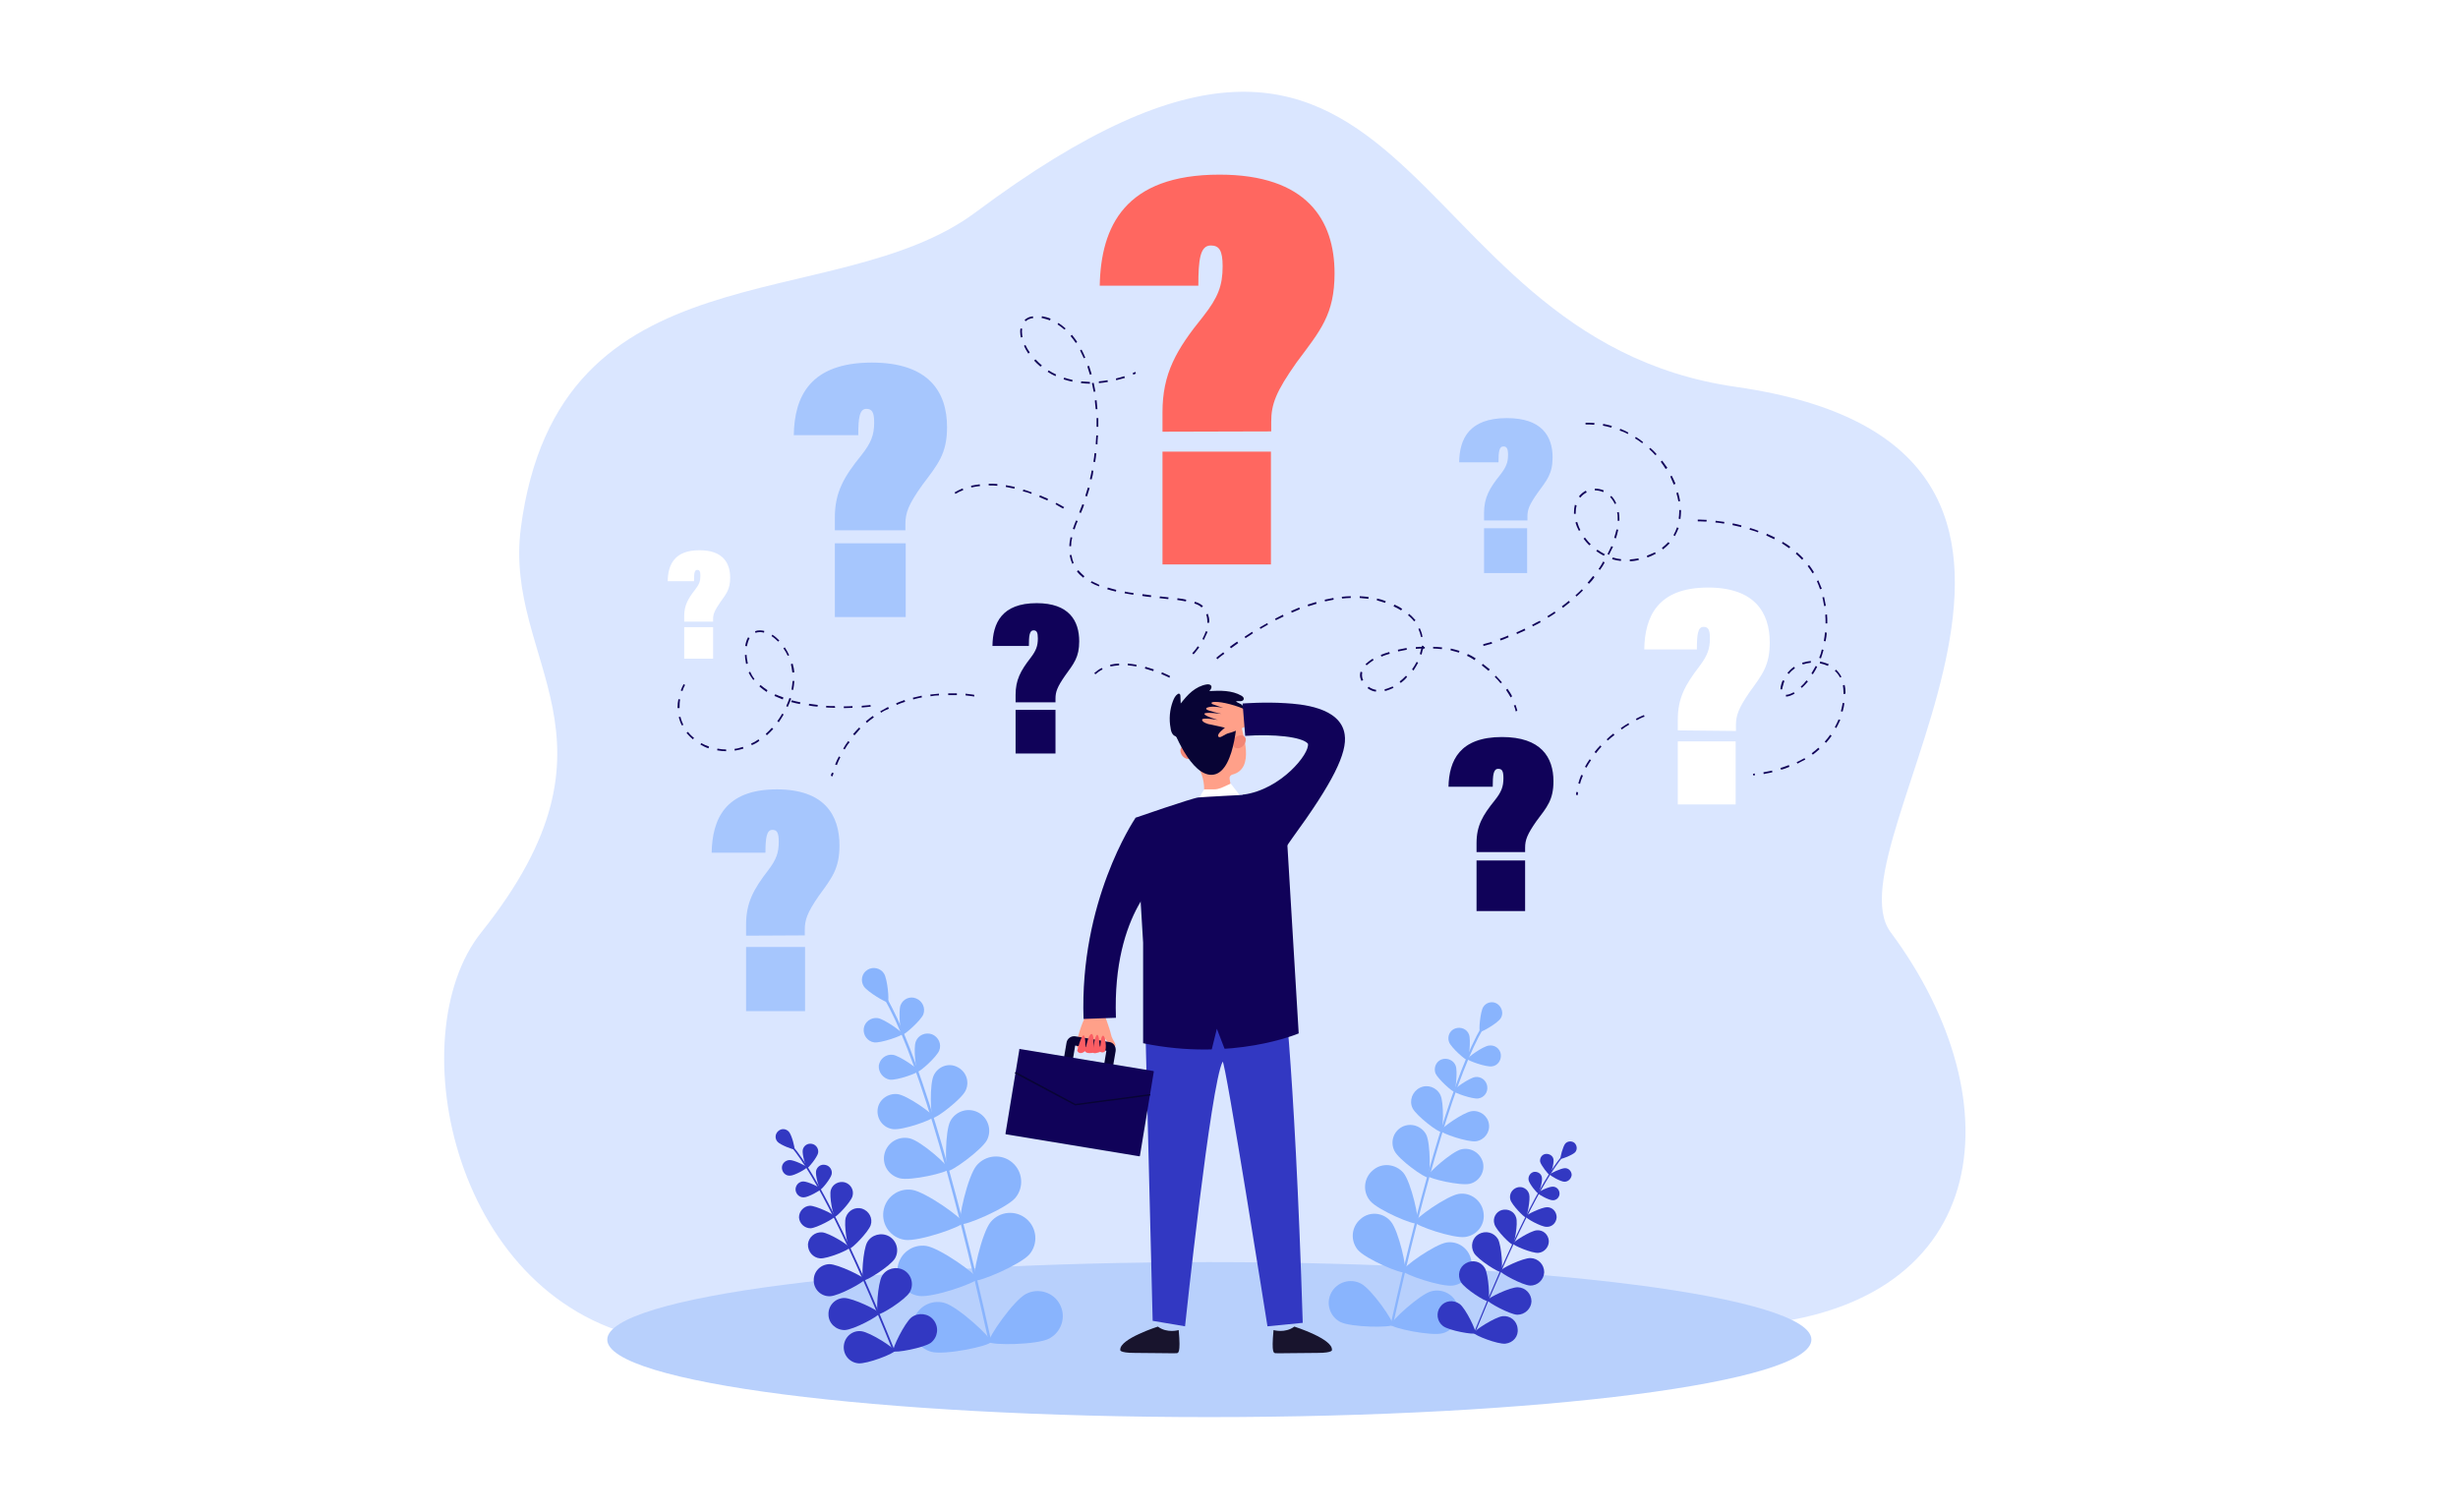 <?xml version="1.0" encoding="utf-8"?>
<!-- Generator: Adobe Illustrator 27.5.0, SVG Export Plug-In . SVG Version: 6.00 Build 0)  -->
<svg version="1.1" xmlns="http://www.w3.org/2000/svg" xmlns:xlink="http://www.w3.org/1999/xlink" x="0px" y="0px"
	 viewBox="0 0 850 523" style="enable-background:new 0 0 850 523;" xml:space="preserve">
<style type="text/css">
	.st0{fill:#FFFFFF;}
	.st1{fill:#DAE6FF;}
	.st2{fill:#B8D0FC;}
	.st3{fill:#FF6760;}
	.st4{fill:#A6C6FD;}
	.st5{fill:#100259;}
	.st6{fill:#89B4FD;}
	.st7{fill:#3238C2;}
	.st8{fill:#FFA089;}
	.st9{fill:#18142D;}
	.st10{fill:#080435;}
	.st11{fill:#F28675;}
	.st12{fill:#FA5D63;}
</style>
<g id="Calque_2">
	<rect class="st0" width="850" height="523"/>
</g>
<g id="Calque_1">
	<g>
		<g>
			<g>
				<path class="st1" d="M600.2,458.7c-18.2,0.9-374.4,4.6-374.4,4.6c-68.9-12.2-88-105-59.4-140.8c53.6-67.1,7.7-93.3,13.7-139.8
					C193,83.6,288.5,109.9,337.4,73.4c154.3-115.2,142.2,43.2,262.9,60.4c146.7,21,30.9,158.3,53.5,188.6
					C697.6,381.3,689.7,454.4,600.2,458.7L600.2,458.7z"/>
			</g>
		</g>
		<path class="st2" d="M626.4,463.3c0-14.8-93.2-26.8-208.2-26.8s-208.2,12-208.2,26.8s93.2,26.8,208.2,26.8
			C533.1,490.1,626.4,478.1,626.4,463.3L626.4,463.3z"/>
		<path class="st3" d="M402,195.2v-39h37.5v39H402L402,195.2z M402,149.3v-6.7c0-13.4,4.7-21.6,14.1-33.2c5.1-6.5,6.7-10.6,6.7-17.3
			c0-5.5-1.2-7.2-4.1-7.2c-3.7,0-4.3,4.9-4.3,13.9h-34.1c0.4-20.4,8.6-38.4,41.4-38.4c30.2,0,39.8,15.7,39.8,34.1
			c0,14.3-4.9,19.8-13.1,30.8c-7.2,10.2-8.8,14.5-8.8,20.6v3.3L402,149.3L402,149.3z"/>
		<path class="st4" d="M288.7,213.4v-25.5h24.5v25.5H288.7L288.7,213.4z M288.7,183.4V179c0-8.7,3.1-14.1,9.2-21.6
			c3.3-4.2,4.4-6.9,4.4-11.3c0-3.6-0.8-4.7-2.7-4.7c-2.4,0-2.8,3.2-2.8,9.1h-22.3c0.2-13.3,5.6-25.1,27-25.1c19.7,0,26,10.2,26,22.3
			c0,9.3-3.2,12.9-8.6,20.1c-4.7,6.6-5.8,9.5-5.8,13.4v2.2L288.7,183.4L288.7,183.4z"/>
		<path class="st5" d="M510.6,315.1v-17.5h16.8v17.5H510.6L510.6,315.1z M510.6,294.6v-3c0-6,2.1-9.6,6.3-14.8c2.3-2.9,3-4.7,3-7.7
			c0-2.5-0.5-3.2-1.8-3.2c-1.7,0-1.9,2.2-1.9,6.2h-15.3c0.2-9.1,3.9-17.2,18.5-17.2c13.5,0,17.8,7,17.8,15.3c0,6.4-2.2,8.9-5.9,13.8
			c-3.2,4.6-3.9,6.5-3.9,9.2v1.5H510.6L510.6,294.6z"/>
		<path class="st4" d="M513.2,198.2v-15.5h14.9v15.5H513.2L513.2,198.2z M513.2,180v-2.6c0-5.3,1.9-8.6,5.6-13.2
			c2-2.6,2.7-4.2,2.7-6.9c0-2.2-0.5-2.9-1.6-2.9c-1.5,0-1.7,1.9-1.7,5.5h-13.6c0.1-8.1,3.4-15.3,16.5-15.3c12,0,15.8,6.2,15.8,13.6
			c0,5.7-2,7.9-5.2,12.3c-2.9,4.1-3.5,5.8-3.5,8.2v1.3L513.2,180L513.2,180z"/>
		<path class="st0" d="M580.2,278.2v-21.8h20v21.8H580.2L580.2,278.2z M580.2,252.6v-3.7c0-7.4,2.5-12,7.5-18.5
			c2.7-3.6,3.6-5.9,3.6-9.6c0-3.1-0.6-4-2.2-4c-2,0-2.3,2.7-2.3,7.8h-18.2c0.2-11.4,4.6-21.4,22.1-21.4c16.1,0,21.3,8.7,21.3,19
			c0,8-2.6,11.1-7,17.2c-3.9,5.7-4.7,8.1-4.7,11.5v1.9L580.2,252.6L580.2,252.6z"/>
		<path class="st0" d="M236.6,227.8v-10.9h10v10.9H236.6L236.6,227.8z M236.6,215v-1.9c0-3.7,1.3-6,3.8-9.2c1.4-1.8,1.8-2.9,1.8-4.8
			c0-1.5-0.3-2-1.1-2c-1,0-1.1,1.4-1.1,3.9h-9.1c0.1-5.7,2.3-10.7,11-10.7c8.1,0,10.6,4.4,10.6,9.5c0,4-1.3,5.5-3.5,8.6
			c-1.9,2.8-2.4,4-2.4,5.7v0.9H236.6L236.6,215z"/>
		<path class="st4" d="M258,349.7v-22.2h20.4v22.2H258L258,349.7z M258,323.6v-3.8c0-7.6,2.6-12.3,7.7-18.9c2.8-3.7,3.6-6,3.6-9.8
			c0-3.1-0.6-4.1-2.2-4.1c-2,0-2.4,2.8-2.4,7.9h-18.6c0.2-11.6,4.7-21.9,22.5-21.9c16.5,0,21.7,8.9,21.7,19.4
			c0,8.1-2.7,11.3-7.2,17.5c-4,5.8-4.8,8.3-4.8,11.7v1.9L258,323.6L258,323.6z"/>
		<path class="st5" d="M351.2,260.6v-15.1H365v15.1H351.2L351.2,260.6z M351.2,242.9v-2.6c0-5.1,1.7-8.3,5.2-12.8
			c1.9-2.5,2.5-4.1,2.5-6.7c0-2.1-0.4-2.8-1.5-2.8c-1.4,0-1.6,1.9-1.6,5.4h-12.6c0.1-7.9,3.2-14.8,15.3-14.8
			c11.2,0,14.7,6.1,14.7,13.2c0,5.5-1.8,7.6-4.9,11.9c-2.7,3.9-3.3,5.6-3.3,7.9v1.3L351.2,242.9L351.2,242.9z"/>
		<path class="st6" d="M481.3,458.5C481.2,458.5,481.2,458.5,481.3,458.5c-0.3-0.1-0.4-0.2-0.4-0.4c11.4-51.4,22.6-87.9,31.4-102.9
			c0.2-0.3,0.3-0.6,0.4-0.7c0.1-0.2,0.3-0.3,0.5-0.2s0.3,0.3,0.2,0.5c-0.1,0.2-0.2,0.4-0.4,0.8c-8.8,14.8-19.9,51.3-31.3,102.6
			C481.6,458.4,481.4,458.5,481.3,458.5L481.3,458.5z"/>
		<path class="st6" d="M519,352.1c-1,1.7-6.7,5-7.2,4.7c-0.5-0.3,0.1-6.9,1.1-8.5c1-1.7,3.3-2.2,4.9-1.1S520,350.5,519,352.1
			L519,352.1z"/>
		<path class="st6" d="M508,357.8c0.7,1.9,0,8.6-0.6,8.8c-0.5,0.2-5.6-4.3-6.3-6.2s0.2-4,2.1-4.7C505.2,355,507.3,355.9,508,357.8
			L508,357.8z"/>
		<path class="st6" d="M515.9,368.8c-2,0.3-8.4-2-8.4-2.5c-0.1-0.6,5.4-4.5,7.4-4.7c2-0.3,3.9,1.1,4.1,3.1S517.9,368.6,515.9,368.8
			L515.9,368.8z"/>
		<path class="st6" d="M493.2,392.4c1.5,3,1.5,14.3,0.6,14.8c-0.9,0.4-10.1-6.1-11.6-9.2c-1.5-3-0.4-6.7,2.7-8.3
			C487.9,388.2,491.6,389.4,493.2,392.4L493.2,392.4z"/>
		<path class="st6" d="M508.3,409.4c-3.3,0.8-14.3-1.8-14.5-2.7c-0.2-0.9,8.2-8.4,11.5-9.2c3.3-0.8,6.6,1.2,7.5,4.5
			C513.6,405.2,511.6,408.6,508.3,409.4L508.3,409.4z"/>
		<path class="st6" d="M485.3,405.6c2.7,3.2,5.7,16.7,4.8,17.5c-0.9,0.8-13.7-4.6-16.3-7.8c-2.7-3.2-2.2-8,1-10.6
			C477.9,402,482.6,402.5,485.3,405.6L485.3,405.6z"/>
		<path class="st6" d="M506.7,427.8c-4.1,0.6-17.2-3.9-17.4-5.1c-0.2-1.2,11.1-9.2,15.2-9.8c4.1-0.6,7.9,2.3,8.5,6.4
			C513.7,423.4,510.9,427.2,506.7,427.8L506.7,427.8z"/>
		<path class="st6" d="M481,422.5c2.7,3.2,5.7,16.7,4.8,17.5c-0.9,0.8-13.7-4.6-16.3-7.8s-2.2-7.9,1-10.6
			C473.6,418.8,478.4,419.3,481,422.5L481,422.5z"/>
		<path class="st6" d="M502.5,444.6c-4.1,0.6-17.2-3.9-17.4-5.1c-0.2-1.2,11.1-9.2,15.2-9.8s7.9,2.3,8.5,6.4
			C509.5,440.1,506.6,444,502.5,444.6L502.5,444.6z"/>
		<path class="st6" d="M470.6,443.9c3.7,1.9,11.6,13.3,11,14.3c-0.5,1-14.4,0.9-18.1-1c-3.7-1.9-5.1-6.5-3.1-10.2
			C462.4,443.4,466.9,442,470.6,443.9L470.6,443.9z"/>
		<path class="st6" d="M498.9,461.1c-4,1.1-17.5-1.8-17.9-2.9c-0.3-1.1,9.9-10.5,13.9-11.6c4-1.1,8.2,1.2,9.3,5.3
			C505.2,455.9,502.9,460,498.9,461.1L498.9,461.1z"/>
		<path class="st6" d="M503.4,368.6c0.7,1.9,0,8.7-0.6,8.9c-0.5,0.2-5.6-4.4-6.4-6.3c-0.7-1.9,0.2-4.1,2.1-4.8
			C500.5,365.7,502.7,366.7,503.4,368.6L503.4,368.6z"/>
		<path class="st6" d="M511.2,379.9c-2,0.3-8.5-2-8.6-2.6c-0.1-0.6,5.5-4.5,7.5-4.8s3.9,1.1,4.2,3.2
			C514.6,377.8,513.2,379.6,511.2,379.9L511.2,379.9z"/>
		<path class="st6" d="M498.1,378.7c1.3,2.6,1,12.4,0.2,12.7c-0.8,0.4-8.5-5.5-9.8-8.1c-1.3-2.6-0.1-5.8,2.5-7.1
			C493.6,374.9,496.8,376,498.1,378.7L498.1,378.7z"/>
		<path class="st6" d="M510.4,394.7c-2.9,0.4-12.1-2.8-12.2-3.6c-0.1-0.8,7.8-6.4,10.7-6.8c2.9-0.4,5.6,1.6,6,4.5
			C515.3,391.6,513.3,394.3,510.4,394.7L510.4,394.7z"/>
		<path class="st7" d="M509.9,461.2C509.9,461.2,509.9,461.2,509.9,461.2c-0.2-0.1-0.2-0.2-0.2-0.3c12.6-31,23.4-52.7,30.4-61.1
			c0.2-0.2,0.3-0.3,0.3-0.4c0.1-0.1,0.2-0.1,0.3-0.1s0.1,0.2,0.1,0.3c-0.1,0.1-0.2,0.2-0.3,0.4c-7,8.4-17.8,30-30.4,61
			C510.1,461.2,510,461.2,509.9,461.2L509.9,461.2z"/>
		<path class="st7" d="M544.7,398.5c-0.8,0.9-4.7,2.5-5,2.2c-0.3-0.2,0.8-4.3,1.6-5.2c0.8-0.9,2.3-1,3.2-0.2
			C545.4,396.2,545.5,397.6,544.7,398.5L544.7,398.5z"/>
		<path class="st7" d="M537.2,400.9c0.3,1.3-0.9,5.4-1.3,5.4c-0.4,0.1-3-3.3-3.3-4.5c-0.2-1.3,0.6-2.5,1.8-2.7
			C535.7,398.9,537,399.7,537.2,400.9L537.2,400.9z"/>
		<path class="st7" d="M541,408.7c-1.3,0-5-2.1-5-2.5s3.9-2.2,5.2-2.2c1.3,0,2.3,1.1,2.3,2.4C543.3,407.7,542.3,408.7,541,408.7
			L541,408.7z"/>
		<path class="st7" d="M524.3,421.1c0.7,2.1-0.6,9.1-1.2,9.3c-0.6,0.2-5.7-4.9-6.3-7c-0.7-2.1,0.5-4.3,2.5-4.9
			C521.5,417.9,523.7,419,524.3,421.1L524.3,421.1z"/>
		<path class="st7" d="M532,433.3c-2.2,0.2-8.8-2.6-8.8-3.2s6-4.4,8.2-4.6c2.2-0.2,4,1.4,4.2,3.6C535.7,431.2,534.1,433.1,532,433.3
			L532,433.3z"/>
		<path class="st7" d="M518,428.5c1.3,2.3,1.8,11,1.1,11.4c-0.7,0.4-8.1-4.3-9.4-6.6s-0.6-5.2,1.7-6.5
			C513.7,425.5,516.6,426.2,518,428.5L518,428.5z"/>
		<path class="st7" d="M529.1,444.6c-2.6-0.1-10.3-4.3-10.3-5c0-0.8,7.9-4.6,10.5-4.5s4.7,2.2,4.7,4.9
			C533.9,442.6,531.7,444.7,529.1,444.6L529.1,444.6z"/>
		<path class="st7" d="M513.5,438.6c1.3,2.3,1.8,11,1.1,11.4c-0.7,0.4-8.1-4.3-9.4-6.6s-0.6-5.2,1.7-6.5
			C509.3,435.5,512.2,436.3,513.5,438.6L513.5,438.6z"/>
		<path class="st7" d="M524.7,454.7c-2.6-0.1-10.3-4.3-10.3-5c0-0.8,7.9-4.6,10.5-4.5s4.7,2.2,4.7,4.9
			C529.5,452.6,527.3,454.7,524.7,454.7L524.7,454.7z"/>
		<path class="st7" d="M504.8,451c2.1,1.6,5.9,9.5,5.4,10.1s-9.1-0.9-11.2-2.5c-2.1-1.6-2.5-4.6-0.9-6.7
			C499.6,449.8,502.6,449.4,504.8,451L504.8,451z"/>
		<path class="st7" d="M520.6,464.7c-2.6,0.3-10.8-2.9-10.9-3.7c-0.1-0.8,7.3-5.5,9.9-5.8c2.6-0.3,5,1.6,5.2,4.3
			C525.2,462.1,523.3,464.4,520.6,464.7L520.6,464.7z"/>
		<path class="st7" d="M533.2,407.2c0.3,1.3-0.9,5.5-1.3,5.5s-3.1-3.3-3.3-4.6s0.6-2.5,1.8-2.8C531.7,405.1,533,405.9,533.2,407.2
			L533.2,407.2z"/>
		<path class="st7" d="M536.9,415.1c-1.3,0-5.1-2.1-5.1-2.5s3.9-2.3,5.2-2.2c1.3,0,2.3,1.1,2.3,2.4
			C539.3,414.1,538.2,415.2,536.9,415.1L536.9,415.1z"/>
		<path class="st7" d="M528.8,413c0.5,1.8-0.7,7.8-1.2,8c-0.5,0.1-4.8-4.3-5.3-6.1c-0.5-1.8,0.5-3.6,2.3-4.2
			C526.4,410.1,528.3,411.2,528.8,413L528.8,413z"/>
		<path class="st7" d="M534.8,424.3c-1.9,0-7.3-3-7.2-3.6s5.6-3.2,7.4-3.2c1.9,0,3.3,1.6,3.3,3.5
			C538.2,422.9,536.7,424.4,534.8,424.3L534.8,424.3z"/>
		<path class="st6" d="M342.4,464.4C342.4,464.4,342.5,464.4,342.4,464.4c0.3-0.1,0.5-0.3,0.4-0.5c-13.2-59.6-26.2-101.9-36.4-119.2
			c-0.2-0.4-0.4-0.7-0.5-0.8c-0.1-0.2-0.3-0.3-0.6-0.2c-0.2,0.1-0.3,0.3-0.2,0.5c0.1,0.2,0.2,0.5,0.5,0.9
			c10.2,17.2,23.1,59.4,36.3,118.9C342,464.3,342.2,464.4,342.4,464.4L342.4,464.4z"/>
		<path class="st6" d="M298.7,341.1c1.2,1.9,7.8,5.8,8.3,5.5c0.6-0.4-0.1-8-1.3-9.9s-3.8-2.5-5.7-1.3
			C298,336.6,297.5,339.2,298.7,341.1L298.7,341.1z"/>
		<path class="st6" d="M311.4,347.7c-0.8,2.2,0,10,0.6,10.2c0.6,0.2,6.5-5,7.3-7.1c0.8-2.2-0.3-4.6-2.5-5.5
			C314.7,344.4,312.2,345.5,311.4,347.7L311.4,347.7z"/>
		<path class="st6" d="M302.3,360.5c2.3,0.3,9.7-2.3,9.8-2.9s-6.3-5.2-8.6-5.5c-2.3-0.3-4.5,1.3-4.8,3.6
			C298.4,358,300,360.2,302.3,360.5L302.3,360.5z"/>
		<path class="st6" d="M328.6,387.8c-1.8,3.5-1.8,16.6-0.8,17.1s11.6-7.1,13.5-10.6c1.8-3.5,0.4-7.8-3.1-9.6
			C334.7,382.9,330.4,384.3,328.6,387.8L328.6,387.8z"/>
		<path class="st6" d="M311.1,407.5c3.8,1,16.6-2,16.9-3.1s-9.5-9.8-13.4-10.7s-7.7,1.4-8.7,5.2
			C304.9,402.7,307.2,406.5,311.1,407.5L311.1,407.5z"/>
		<path class="st6" d="M337.7,403.1c-3.1,3.7-6.6,19.4-5.5,20.2c1.1,0.9,15.8-5.4,18.9-9c3.1-3.7,2.6-9.2-1.1-12.3
			C346.3,398.9,340.8,399.4,337.7,403.1L337.7,403.1z"/>
		<path class="st6" d="M312.9,428.8c4.8,0.7,19.9-4.6,20.1-5.9c0.2-1.4-12.9-10.7-17.6-11.4c-4.8-0.7-9.2,2.6-9.9,7.4
			C304.8,423.7,308.1,428.1,312.9,428.8L312.9,428.8z"/>
		<path class="st6" d="M342.6,422.6c-3.1,3.7-6.6,19.4-5.5,20.2s15.8-5.4,18.9-9c3.1-3.7,2.6-9.2-1.1-12.3
			C351.2,418.4,345.7,418.9,342.6,422.6L342.6,422.6z"/>
		<path class="st6" d="M317.8,448.2c4.8,0.7,19.9-4.6,20.1-5.9c0.2-1.4-12.9-10.7-17.6-11.4c-4.8-0.7-9.2,2.6-9.9,7.4
			C309.7,443.1,313,447.5,317.8,448.2L317.8,448.2z"/>
		<path class="st6" d="M354.8,447.5c-4.3,2.2-13.4,15.4-12.8,16.6s16.7,1.1,20.9-1.2s5.9-7.5,3.6-11.8
			C364.3,446.9,359,445.3,354.8,447.5L354.8,447.5z"/>
		<path class="st6" d="M322,467.5c4.6,1.3,20.3-2,20.7-3.4c0.4-1.3-11.4-12.2-16.1-13.5s-9.5,1.5-10.7,6.1
			C314.6,461.4,317.4,466.2,322,467.5L322,467.5z"/>
		<path class="st6" d="M316.7,360.2c-0.9,2.2,0,10.1,0.7,10.4c0.6,0.2,6.5-5,7.4-7.3c0.9-2.2-0.3-4.7-2.5-5.6
			C320,356.9,317.5,358,316.7,360.2L316.7,360.2z"/>
		<path class="st6" d="M307.7,373.4c2.4,0.3,9.8-2.3,9.9-3s-6.4-5.2-8.8-5.6c-2.4-0.3-4.5,1.3-4.9,3.7
			C303.7,370.8,305.4,373,307.7,373.4L307.7,373.4z"/>
		<path class="st6" d="M322.9,371.9c-1.5,3.1-1.1,14.3-0.3,14.7c0.9,0.4,9.9-6.4,11.3-9.4c1.5-3.1,0.2-6.7-2.9-8.2
			C328,367.5,324.4,368.8,322.9,371.9L322.9,371.9z"/>
		<path class="st6" d="M308.7,390.5c3.4,0.5,14-3.3,14.1-4.2c0.1-1-9.1-7.5-12.4-7.9s-6.5,1.9-6.9,5.2S305.3,390,308.7,390.5
			L308.7,390.5z"/>
		<path class="st7" d="M309.2,467.5C309.2,467.5,309.2,467.5,309.2,467.5c0.2-0.1,0.2-0.2,0.2-0.4c-14.5-35.9-27.1-61.1-35.3-70.8
			c-0.2-0.2-0.3-0.4-0.4-0.5c-0.1-0.1-0.2-0.2-0.4-0.1c-0.1,0.1-0.2,0.2-0.1,0.4c0.1,0.1,0.2,0.3,0.4,0.5
			c8.2,9.7,20.7,34.8,35.2,70.7C309,467.5,309.1,467.5,309.2,467.5L309.2,467.5z"/>
		<path class="st7" d="M268.9,394.9c1,1.1,5.5,2.8,5.8,2.6c0.3-0.3-0.9-5-1.9-6.1s-2.6-1.2-3.7-0.2S267.9,393.8,268.9,394.9
			L268.9,394.9z"/>
		<path class="st7" d="M277.6,397.7c-0.3,1.5,1.1,6.2,1.5,6.3s3.5-3.8,3.8-5.2s-0.6-2.9-2.1-3.2
			C279.3,395.3,277.9,396.2,277.6,397.7L277.6,397.7z"/>
		<path class="st7" d="M273.2,406.6c1.5,0,5.8-2.4,5.8-2.9c0-0.4-4.5-2.6-6-2.5s-2.7,1.3-2.6,2.8
			C270.5,405.5,271.7,406.7,273.2,406.6L273.2,406.6z"/>
		<path class="st7" d="M292.5,421c-0.8,2.4,0.6,10.6,1.3,10.8s6.5-5.7,7.3-8.1s-0.6-4.9-3-5.7C295.8,417.3,293.3,418.6,292.5,421
			L292.5,421z"/>
		<path class="st7" d="M283.6,435.2c2.5,0.2,10.2-3,10.2-3.7s-7-5.1-9.5-5.3c-2.5-0.2-4.7,1.7-4.9,4.1
			C279.3,432.8,281.1,435,283.6,435.2L283.6,435.2z"/>
		<path class="st7" d="M299.9,429.6c-1.5,2.6-2.1,12.8-1.3,13.2c0.8,0.4,9.4-5,10.9-7.6c1.5-2.6,0.7-6-2-7.6
			C304.8,426.1,301.4,427,299.9,429.6L299.9,429.6z"/>
		<path class="st7" d="M287,448.3c3.1-0.1,12-5,12-5.8s-9.2-5.3-12.2-5.3c-3.1,0.1-5.5,2.6-5.4,5.7
			C281.4,445.9,283.9,448.4,287,448.3L287,448.3z"/>
		<path class="st7" d="M305,441.3c-1.5,2.6-2.1,12.8-1.3,13.2c0.8,0.4,9.4-5,10.9-7.6c1.5-2.6,0.7-6-2-7.6
			C309.9,437.8,306.5,438.7,305,441.3L305,441.3z"/>
		<path class="st7" d="M292.1,460c3.1-0.1,12-4.9,12-5.8c0-0.9-9.2-5.3-12.2-5.3c-3.1,0.1-5.5,2.6-5.4,5.7
			C286.5,457.6,289,460,292.1,460L292.1,460z"/>
		<path class="st7" d="M315.2,455.6c-2.4,1.9-6.8,11-6.3,11.7s10.5-1.1,13-2.9c2.4-1.9,2.9-5.3,1-7.8
			C321.1,454.2,317.6,453.8,315.2,455.6L315.2,455.6z"/>
		<path class="st7" d="M296.8,471.5c3,0.3,12.5-3.4,12.6-4.3c0.1-0.9-8.4-6.4-11.5-6.8s-5.8,1.9-6.1,5
			C291.5,468.5,293.7,471.2,296.8,471.5L296.8,471.5z"/>
		<path class="st7" d="M282.2,405c-0.3,1.5,1.1,6.3,1.5,6.4s3.6-3.8,3.9-5.3c0.3-1.5-0.7-2.9-2.1-3.2
			C283.9,402.5,282.5,403.5,282.2,405L282.2,405z"/>
		<path class="st7" d="M278,414.1c1.5,0,5.9-2.5,5.9-2.9s-4.5-2.6-6.1-2.6c-1.5,0-2.7,1.3-2.7,2.8C275.2,413,276.5,414.2,278,414.1
			L278,414.1z"/>
		<path class="st7" d="M287.3,411.6c-0.6,2.1,0.8,9.1,1.4,9.2s5.5-5,6.1-7.1c0.6-2.1-0.6-4.2-2.7-4.8
			C290.1,408.4,287.9,409.5,287.3,411.6L287.3,411.6z"/>
		<path class="st7" d="M280.3,424.8c2.1-0.1,8.4-3.5,8.4-4.1c0-0.6-6.5-3.7-8.6-3.7c-2.1,0.1-3.8,1.9-3.8,4
			C276.4,423.1,278.2,424.8,280.3,424.8L280.3,424.8z"/>
		<path class="st8" d="M381.5,349.7c0,0,2.3,6.1,2.7,8.1s2.3,3.6,1.2,4.1c-1,0.6-3.2-2.6-3.2-2.6s-0.5,1.1-0.7,2.4
			c-0.2,1.2-0.8,2.4-1.8,2.3c-1,0-0.6-2.2-0.6-2.2s-0.6,2.3-1.6,2c-0.9-0.2-0.7-3.4-0.7-3.4s-0.5,2-0.8,2.5
			c-0.3,0.6-1.5,0.8-1.5-1.2s0-1.9,0-1.9s-0.7,2-1,2.3c-0.3,0.4-1.5,0.5-1.2-1.2c0.5-2.9,2.1-8.6,4.4-11.4L381.5,349.7L381.5,349.7z
			"/>
		<path class="st9" d="M407.6,460c0,0-4,1.2-7.2-1.2c0,0-13.2,4.2-13,8c0,0-0.6,1.1,5,1.1c5.6,0,14.4,0.2,14.6,0.1
			C407.3,467.8,408.4,468.4,407.6,460L407.6,460z"/>
		<path class="st9" d="M440.4,460c0,0,4,1.2,7.2-1.2c0,0,13.2,4.2,13,8c0,0,0.6,1.1-5,1.1c-5.6,0-14.4,0.2-14.6,0.1
			C440.6,467.8,439.6,468.4,440.4,460L440.4,460z"/>
		<path class="st7" d="M443.2,334.5c0,0,4.4,29.6,7.3,123l-12.2,1.2c0,0-14.7-92.8-15.5-91.5c-4.1,7.5-13,91.5-13,91.5l-11.2-1.9
			l-2.9-116.9L443.2,334.5L443.2,334.5z"/>
		<path class="st10" d="M367.8,366.6l3.1,0.5l0.9-5.5l10.8,1.8l-0.9,5.4l3.1,0.5l1-5.8c0.2-1.5-0.7-2.9-2.1-3.1l-11.9-2
			c-1.4-0.2-2.8,0.8-3,2.3L367.8,366.6L367.8,366.6z"/>
		<path class="st5" d="M352.7,362.8l46.1,7.6c0.1,0,0.2,0.1,0.2,0.2l-4.8,29.1c0,0.1-0.1,0.2-0.2,0.2l-46.1-7.6
			c-0.1,0-0.2-0.1-0.2-0.2l4.8-29.1C352.4,362.8,352.5,362.7,352.7,362.8L352.7,362.8z"/>
		<path class="st10" d="M371.8,382.3C371.8,382.3,371.8,382.3,371.8,382.3l25.8-3.4c0.1,0,0.2-0.1,0.2-0.3s-0.1-0.2-0.3-0.2
			l-25.6,3.4l-20.5-11c-0.1-0.1-0.3,0-0.4,0.1c-0.1,0.1,0,0.3,0.1,0.4L371.8,382.3C371.7,382.3,371.7,382.3,371.8,382.3L371.8,382.3
			z"/>
		<path class="st8" d="M429,250L429,250c0-0.1-0.1-0.3-0.1-0.4c-1.1-6.2-7.2-10.1-13.4-8.6c-5.1,1.3-8.6,6.2-8.2,11.5
			c0.2,2,0.9,3.7,1.9,5.2c1.5,2.3,2.7,4.3,4,5.9c2.1,2.7,3.2,6,3.2,9.3l0,2.7c7.2,2.3,9.6-1.5,9.6-1.5l-0.8-4.8
			c-0.1-0.6,0.3-1.2,0.9-1.4h0C434.3,265.9,429.6,253.6,429,250L429,250z"/>
		<polygon class="st10" points="406.7,254.6 410.9,261.1 412.7,260.4 412.2,250.8 		"/>
		<path class="st11" d="M426.6,255.9c0.1-0.4,0.3-0.7,0.6-0.9c0.7-0.5,1.9-1.1,3-0.4c1.6,1-0.2,5.1-3.2,4
			C427,258.5,426.1,258,426.6,255.9L426.6,255.9z"/>
		<path class="st11" d="M412.4,259.7c-0.1-0.4-0.3-0.7-0.6-1c-0.7-0.5-1.9-1.1-3-0.4c-1.6,1,0.2,5.1,3.2,4
			C411.9,262.3,412.8,261.8,412.4,259.7L412.4,259.7z"/>
		<path class="st10" d="M405.6,254c-0.5-0.6-0.7-1.4-0.8-2.2c-0.6-3.1-0.3-6.4,0.8-9.3c0.4-1,0.8-1.9,1.7-2.5
			c0.1-0.1,0.3-0.1,0.4-0.1c0.4,0,0.5,0.5,0.5,0.9c0,0.8,0.1,1.7,0.1,2.5c1.2-1.5,2.4-3,3.9-4.2c1.5-1.2,3.2-2.1,5.1-2.4
			c0.5-0.1,1.2,0,1.5,0.4c0.4,0.6-0.1,1.4-0.6,1.9c3.8-0.2,7.8-0.3,11.1,1.6c0.5,0.3,0.9,0.7,0.8,1.2c-0.1,0.5-0.7,0.7-1.2,0.7
			s-1-0.1-1.5,0.1c0.5,0.4,1.2,0.6,1.7,0.9s1.1,0.9,1,1.5c-0.2,1-1.4,1.2-2.4,1.2c-2.7-0.1-5.5-0.1-8.2-0.1c0.3,0.6,0.9,1,1.3,1.5
			c0.4,0.5,0.6,1.4,0,1.8c-0.2,0.1-0.6,0.1-0.8,0.1c-2-0.2-4-0.4-6-0.6c0.7,0.6,0.9,1.6,0.6,2.5c-0.3,0.7-0.9,1.2-1.5,1.6
			C411.4,254.1,407.1,255.9,405.6,254L405.6,254z"/>
		<path class="st10" d="M428,245.4c0,0-0.4,21.2-8.3,22.5s-14.4-16.6-14.4-16.6l11.6-7.5l9-0.8L428,245.4L428,245.4z"/>
		<path class="st0" d="M413.8,277.4l2.6-4.4l3.4,0c0.9,0,1.7-0.2,2.5-0.5l3.3-1.5l3.9,5l-3.3,1.1l-3.9-0.9l-2.7,2.7L413.8,277.4
			L413.8,277.4z"/>
		<path class="st8" d="M431.4,251c0,0-4.5,2.1-6.3,2.5s-3.2,2.1-3.8,1.2c-0.6-0.9,2.3-3,2.3-3s-3.6-0.9-4.8-1.1
			c-1.2-0.1-3.2-0.9-3.1-1.7c0-0.9,5.5,0.1,5.5,0.1s-4.6-1.3-4.7-2.1c-0.1-0.8,5.9,0,5.9,0s-4.9-1.1-5.2-1.6
			c-0.3-0.4,0.2-0.8,2.1-0.9c1.8,0,3.7,0.4,3.7,0.4s-3.4-1.1-3.8-1.3c-0.4-0.3-0.7-0.9,2.1-0.7c2.7,0.2,8.6,1.8,11.2,3.7L431.4,251
			L431.4,251z"/>
		<path class="st5" d="M392.7,282.8c0,0,19.6-6.8,21.7-7c2.1-0.2,15.8-0.9,15.8-0.9l14.3,5.9l4.6,76.6c0,0-22.8,9.8-53.8,3.4V326
			L392.7,282.8L392.7,282.8z"/>
		<polygon class="st7" points="424,364.1 420.8,355.8 418.5,365.1 		"/>
		<path class="st5" d="M444.2,293.7c0-0.1-1.1-1.5-0.9-2.2l-7.8-4.7c0.3-1-8.5-11.5-5.4-12c12.9-1.8,22.9-14.2,22.2-17.6
			c-2-2.4-12-3.4-21.7-2.7l-0.9-11.2c0.3,0,7.5-0.6,15-0.1c4.7,0.3,18.9,1.2,20.3,10.8c1,6.4-4.2,16.8-18,35.7
			C446.5,290.5,444.3,293.5,444.2,293.7L444.2,293.7z"/>
		<path class="st5" d="M374.7,352.4c-1.4-40.6,17.3-68.5,18-69.6l7.3,7.1l-4.8-3l7.1,15.4c-0.1,0.2-17.7,12.7-16.4,49.7L374.7,352.4
			L374.7,352.4z"/>
		<path class="st12" d="M372.5,363.4c0,0,1.4-5.4,2.2-5.3c0.8,0.1,0.6,4.5,0.7,4.4s0.9-4.6,2-4.9c1.1-0.2,0.7,4.8,0.7,4.8
			s0.5-4.3,1.3-4.5s0.7,4.1,1,4.1s0.1-3.6,1-3.8c0.9-0.2,1.4,4.9,0.6,5.5c-0.8,0.6-1.7,0-1.7,0s-1.5,0.9-2.3,0.4
			c0,0-2.4,0.5-2.8-0.6C375,363.8,373.3,365,372.5,363.4L372.5,363.4z"/>
		<path class="st5" d="M464.1,207l-0.1-0.6c1-0.1,2.1-0.2,3.1-0.2l0,0.6C466.2,206.8,465.2,206.9,464.1,207L464.1,207z M473.2,207.1
			c-1-0.1-2-0.2-3-0.3l0-0.6c1,0.1,2.1,0.1,3.1,0.3L473.2,207.1L473.2,207.1z M458.2,208l-0.1-0.6c1-0.2,2-0.4,3-0.6l0.1,0.6
			C460.2,207.6,459.2,207.8,458.2,208L458.2,208z M479,208.5c-0.9-0.3-1.9-0.6-2.9-0.9l0.1-0.6c1,0.2,2,0.5,3,0.9L479,208.5
			L479,208.5z M452.4,209.7l-0.2-0.6c1-0.3,2-0.6,2.9-0.9l0.2,0.6C454.3,209.1,453.3,209.4,452.4,209.7L452.4,209.7z M484.5,211.1
			c-0.8-0.5-1.7-1-2.6-1.4l0.3-0.6c1,0.4,1.9,0.9,2.7,1.5L484.5,211.1L484.5,211.1z M446.7,211.9l-0.2-0.6c1-0.4,1.9-0.8,2.8-1.2
			l0.2,0.6C448.6,211.1,447.6,211.5,446.7,211.9L446.7,211.9z M441.2,214.5l-0.3-0.5c0.9-0.5,1.8-0.9,2.7-1.4l0.3,0.6
			C443,213.6,442.1,214.1,441.2,214.5L441.2,214.5z M489,214.9c-0.6-0.8-1.3-1.5-2.1-2.1l0.4-0.5c0.8,0.7,1.5,1.4,2.2,2.2L489,214.9
			L489,214.9z M435.9,217.5l-0.3-0.5c0.9-0.5,1.8-1,2.6-1.5l0.3,0.5C437.6,216.5,436.8,217,435.9,217.5L435.9,217.5z M491.4,220.3
			c-0.2-1-0.5-1.9-0.9-2.8l0.5-0.2c0.4,0.9,0.8,1.9,0.9,3L491.4,220.3L491.4,220.3z M430.7,220.7l-0.3-0.5c0.9-0.6,1.7-1.1,2.6-1.7
			l0.3,0.5C432.4,219.6,431.6,220.2,430.7,220.7L430.7,220.7z M425.7,224.2l-0.4-0.5c0.8-0.6,1.6-1.2,2.5-1.8l0.4,0.5
			C427.4,223,426.5,223.6,425.7,224.2L425.7,224.2z M498.6,224.5c-1-0.1-2-0.2-3-0.2l0-0.6c1,0,2.1,0.1,3.1,0.2L498.6,224.5
			L498.6,224.5z M483.5,225.3l-0.1-0.6c1-0.2,2-0.4,3-0.6l0.1,0.6C485.5,224.9,484.5,225.1,483.5,225.3L483.5,225.3z M504.5,225.7
			c-0.9-0.3-1.9-0.5-2.9-0.8l0.1-0.6c1,0.2,2,0.5,3,0.8L504.5,225.7L504.5,225.7z M491.6,226.4l-0.6-0.2c0.2-0.6,0.3-1.3,0.5-1.9
			c-0.6,0-1.3,0.1-1.9,0.1l0-0.6c0.7-0.1,1.4-0.1,2.1-0.1c0-0.1,0-0.3,0-0.4l0.6,0.1c0,0.1,0,0.2,0,0.3c0.1,0,0.3,0,0.4,0l0,0.6
			c-0.2,0-0.3,0-0.5,0C491.9,224.9,491.8,225.6,491.6,226.4L491.6,226.4z M477.7,227.1l-0.2-0.6c0.9-0.4,1.9-0.7,2.9-1l0.2,0.6
			C479.6,226.4,478.6,226.7,477.7,227.1L477.7,227.1z M421,228l-0.4-0.5c0,0,0.9-0.8,2.4-1.9l0.4,0.5C421.8,227.2,421,228,421,228
			L421,228z M509.9,228.3l-0.3-0.2c-0.7-0.5-1.5-0.9-2.3-1.3l0.3-0.6c0.9,0.4,1.6,0.8,2.4,1.3l0.3,0.2L509.9,228.3L509.9,228.3z
			 M472.6,230.1l-0.4-0.4c0.7-0.6,1.5-1.3,2.5-1.9l0.3,0.5C474.1,228.9,473.3,229.5,472.6,230.1L472.6,230.1z M488.8,231.9l-0.5-0.4
			c0.6-0.8,1.1-1.7,1.6-2.6l0.5,0.3C489.9,230.1,489.4,231,488.8,231.9L488.8,231.9z M514.7,232c-0.7-0.6-1.5-1.3-2.3-1.9l0.4-0.5
			c0.8,0.6,1.6,1.3,2.4,1.9L514.7,232L514.7,232z M470.8,235.5c-0.3-0.7-0.5-1.3-0.5-2c0-0.4,0.1-0.8,0.2-1.2l0.6,0.2
			c-0.1,0.3-0.1,0.7-0.1,1c0,0.6,0.1,1.1,0.4,1.7L470.8,235.5L470.8,235.5z M484.4,236.2l-0.4-0.5c0.8-0.6,1.5-1.3,2.2-2l0.4,0.4
			C486,234.9,485.2,235.6,484.4,236.2L484.4,236.2z M518.9,236.3c-0.6-0.8-1.3-1.5-2-2.2l0.4-0.4c0.7,0.7,1.4,1.5,2.1,2.3
			L518.9,236.3L518.9,236.3z M478.9,239l-0.1-0.6c0.9-0.2,1.8-0.6,2.8-1l0.3,0.5C480.8,238.4,479.8,238.8,478.9,239L478.9,239z
			 M475.8,239.2c-1.1-0.1-2.1-0.6-2.9-1.2l0.4-0.5c0.8,0.6,1.6,0.9,2.6,1.1L475.8,239.2L475.8,239.2z M522.4,241.2
			c-0.5-0.9-1-1.7-1.6-2.6l0.5-0.4c0.6,0.9,1.2,1.7,1.6,2.6L522.4,241.2L522.4,241.2z M524.3,246.1l-0.2-0.2c0-0.1-0.1-0.8-0.6-1.9
			l0.6-0.2c0.4,1.2,0.6,1.9,0.6,2l-0.3,0.1L524.3,246.1L524.3,246.1z"/>
		<path class="st5" d="M551.3,146.9c-1-0.1-2-0.1-3-0.1l0-0.6c1,0,2.1,0,3.1,0.1L551.3,146.9L551.3,146.9z M557.2,147.9
			c-1-0.3-2-0.5-2.9-0.7l0.1-0.6c1,0.2,2,0.4,3,0.7L557.2,147.9L557.2,147.9z M562.9,150.1c-0.9-0.5-1.8-0.9-2.8-1.2l0.2-0.6
			c1,0.4,1.9,0.8,2.8,1.3L562.9,150.1L562.9,150.1z M567.9,153.3c-0.8-0.6-1.6-1.2-2.5-1.7l0.3-0.5c0.9,0.6,1.7,1.1,2.5,1.8
			L567.9,153.3L567.9,153.3z M572.4,157.4c-0.7-0.8-1.4-1.5-2.1-2.1l0.4-0.4c0.8,0.7,1.5,1.4,2.2,2.2L572.4,157.4L572.4,157.4z
			 M576,162.2c-0.5-0.8-1.1-1.7-1.7-2.5l0.5-0.4c0.6,0.8,1.2,1.7,1.8,2.5L576,162.2L576,162.2z M578.8,167.6
			c-0.4-0.9-0.8-1.9-1.2-2.8l0.5-0.3c0.5,0.9,0.9,1.9,1.3,2.8L578.8,167.6L578.8,167.6z M554.4,170.2c-0.9-0.4-1.8-0.6-2.8-0.6h-0.1
			l0-0.6h0.1c1,0,2,0.2,3,0.6L554.4,170.2L554.4,170.2z M546.5,172.1l-0.5-0.4c0.7-0.9,1.5-1.5,2.4-2l0.3,0.6
			C547.9,170.7,547.1,171.3,546.5,172.1L546.5,172.1z M580.4,173.4c-0.2-1-0.4-2-0.7-2.9l0.6-0.2c0.3,1,0.5,2,0.7,3L580.4,173.4
			L580.4,173.4z M558.4,174.3c-0.4-0.9-1-1.8-1.6-2.4l0.4-0.4c0.7,0.7,1.3,1.6,1.7,2.6L558.4,174.3L558.4,174.3z M544.3,177.7
			c0-0.2,0-0.4,0-0.5c0-0.9,0.1-1.8,0.3-2.6l0.6,0.2c-0.2,0.8-0.3,1.6-0.3,2.4c0,0.2,0,0.3,0,0.5L544.3,177.7L544.3,177.7z
			 M581.1,179.5l-0.6-0.1c0.1-0.8,0.2-1.6,0.2-2.4c0-0.2,0-0.4,0-0.6l0.6,0c0,0.2,0,0.4,0,0.6C581.3,177.8,581.2,178.7,581.1,179.5
			L581.1,179.5z M560,180.1l-0.6,0c0-0.3,0-0.6,0-0.8c0-0.7,0-1.5-0.2-2.1l0.6-0.1c0.1,0.7,0.2,1.5,0.2,2.2
			C560,179.6,560,179.9,560,180.1L560,180.1z M546,183.6c-0.5-0.9-0.9-1.9-1.2-2.9l0.6-0.2c0.3,0.9,0.6,1.9,1.1,2.8L546,183.6
			L546,183.6z M579.2,185.4l-0.5-0.3c0.5-0.9,0.9-1.8,1.2-2.7l0.6,0.2C580.1,183.5,579.7,184.5,579.2,185.4L579.2,185.4z
			 M558.8,186.2l-0.6-0.2c0.3-1,0.6-2,0.8-2.9l0.6,0.1C559.4,184.2,559.1,185.2,558.8,186.2L558.8,186.2z M549.6,188.6
			c-0.7-0.7-1.4-1.5-2-2.3l0.5-0.4c0.6,0.8,1.2,1.6,2,2.3L549.6,188.6L549.6,188.6z M575.1,190l-0.4-0.5c0.8-0.6,1.5-1.3,2.2-2
			l0.5,0.4C576.7,188.6,576,189.3,575.1,190L575.1,190z M556.4,191.9l-0.5-0.3c0.5-0.9,0.9-1.9,1.3-2.7l0.6,0.2
			C557.3,190,556.9,190.9,556.4,191.9L556.4,191.9z M554.6,192.2c-0.9-0.5-1.8-1-2.6-1.6l0.4-0.5c0.8,0.6,1.7,1.1,2.6,1.6
			L554.6,192.2L554.6,192.2z M569.7,192.8l-0.2-0.6c0.9-0.3,1.8-0.8,2.8-1.2l0.3,0.5C571.5,192.1,570.6,192.5,569.7,192.8
			L569.7,192.8z M560.5,194c-1-0.1-2-0.3-3-0.6l0.2-0.6c1,0.3,1.9,0.5,2.9,0.6L560.5,194L560.5,194z M563.6,194.1l0-0.6
			c1-0.1,2-0.2,3-0.4l0.1,0.6C565.7,193.9,564.7,194.1,563.6,194.1L563.6,194.1z M553.3,197.1l-0.5-0.3c0.6-0.8,1.1-1.7,1.6-2.6
			l0.5,0.3C554.5,195.4,553.9,196.3,553.3,197.1L553.3,197.1z M549.5,201.9l-0.5-0.4c0.7-0.8,1.3-1.5,1.9-2.3l0.5,0.4
			C550.9,200.4,550.2,201.2,549.5,201.9L549.5,201.9z M545.2,206.3l-0.4-0.4c0.8-0.7,1.5-1.4,2.2-2.1l0.4,0.4
			C546.7,204.9,546,205.6,545.2,206.3L545.2,206.3z M540.5,210.2l-0.4-0.5c0.8-0.6,1.6-1.2,2.4-1.9l0.4,0.5
			C542.1,208.9,541.3,209.6,540.5,210.2L540.5,210.2z M535.4,213.6l-0.3-0.5c0.9-0.5,1.7-1.1,2.5-1.6l0.3,0.5
			C537.2,212.5,536.3,213.1,535.4,213.6L535.4,213.6z M530.1,216.6l-0.3-0.5c0.9-0.5,1.8-1,2.7-1.4l0.3,0.5
			C531.9,215.7,531,216.2,530.1,216.6L530.1,216.6z M524.6,219.3l-0.2-0.6c0.9-0.4,1.9-0.8,2.8-1.3l0.3,0.6
			C526.5,218.4,525.5,218.9,524.6,219.3L524.6,219.3z M518.9,221.5l-0.2-0.6c0.9-0.3,1.9-0.7,2.8-1.1l0.2,0.6
			C520.8,220.8,519.8,221.2,518.9,221.5L518.9,221.5z M513,223.4l-0.1-0.6c0,0,1.1-0.3,2.9-0.8l0.2,0.6
			C514.1,223.1,513,223.4,513,223.4L513,223.4z"/>
		<path class="st5" d="M363.1,110.8c-0.9-0.3-1.8-0.6-2.7-0.8c-0.1,0-0.1,0-0.2,0l0.1-0.6c0.1,0,0.1,0,0.2,0c1,0.2,1.9,0.4,2.8,0.8
			L363.1,110.8L363.1,110.8z M354.7,111.1l-0.4-0.4c0.7-0.7,1.7-1.2,2.9-1.3l0.1,0.6C356.2,110.1,355.4,110.5,354.7,111.1
			L354.7,111.1z M368.1,114c-0.8-0.7-1.6-1.3-2.4-1.8l0.3-0.5c0.8,0.5,1.7,1.2,2.5,1.9L368.1,114L368.1,114z M353,116.7
			c-0.1-0.7-0.2-1.3-0.2-1.9c0-0.4,0-0.8,0.1-1.2l0.6,0.1c-0.1,0.3-0.1,0.7-0.1,1.1c0,0.6,0.1,1.2,0.2,1.8L353,116.7L353,116.7z
			 M372,118.6c-0.6-0.9-1.2-1.7-1.8-2.4l0.5-0.4c0.6,0.8,1.3,1.6,1.8,2.5L372,118.6L372,118.6z M355.6,122.3
			c-0.6-0.9-1.1-1.8-1.5-2.7l0.5-0.3c0.4,0.9,0.9,1.7,1.5,2.6L355.6,122.3L355.6,122.3z M374.8,123.9c-0.4-0.9-0.9-1.9-1.3-2.7
			l0.5-0.3c0.5,0.9,0.9,1.8,1.3,2.8L374.8,123.9L374.8,123.9z M359.8,126.8c-0.8-0.7-1.6-1.4-2.2-2.1l0.5-0.4
			c0.7,0.7,1.4,1.4,2.2,2.1L359.8,126.8L359.8,126.8z M391.9,129.6l-0.2-0.6c0.3-0.1,0.6-0.2,0.9-0.4l0.2,0.6
			C392.5,129.3,392.2,129.5,391.9,129.6L391.9,129.6z M376.9,129.6c-0.3-1-0.6-2-0.9-2.9l0.6-0.2c0.3,0.9,0.6,1.9,0.9,2.9
			L376.9,129.6L376.9,129.6z M365,130.1c-0.9-0.4-1.8-0.9-2.7-1.5l0.3-0.5c0.8,0.5,1.7,1,2.6,1.4L365,130.1L365,130.1z M386,131.5
			l-0.1-0.6c1-0.2,1.9-0.5,2.9-0.8l0.2,0.6C388,131,387,131.2,386,131.5L386,131.5z M370.8,132c-1-0.2-2-0.5-3-0.8l0.2-0.6
			c0.9,0.3,1.9,0.6,2.9,0.8L370.8,132L370.8,132z M380,132.5l0-0.6c1-0.1,2-0.2,3-0.4l0.1,0.6C382,132.3,381,132.4,380,132.5
			L380,132.5z M376.9,132.7c-1,0-2.1-0.1-3.1-0.2l0.1-0.6c1,0.1,2,0.1,3,0.2V132.7L376.9,132.7z M378.2,135.5c-0.2-1-0.4-2-0.6-3
			l0.6-0.1c0.2,1,0.4,2,0.6,3L378.2,135.5L378.2,135.5z M378.9,141.5c-0.1-1-0.2-2-0.3-3l0.6-0.1c0.1,1,0.2,2,0.3,3.1L378.9,141.5
			L378.9,141.5z M379.8,147.6h-0.6c0-0.2,0-0.3,0-0.5c0-0.8,0-1.7,0-2.5l0.6,0c0,0.8,0,1.7,0,2.6
			C379.8,147.2,379.8,147.4,379.8,147.6L379.8,147.6z M379.5,153.7l-0.6-0.1c0.1-1,0.1-2,0.2-3l0.6,0
			C379.6,151.7,379.5,152.7,379.5,153.7L379.5,153.7z M378.7,159.8l-0.6-0.1c0.2-1,0.3-2,0.4-3l0.6,0.1
			C379,157.8,378.9,158.8,378.7,159.8L378.7,159.8z M377.5,165.8l-0.6-0.1c0.2-1,0.5-2,0.6-3l0.6,0.1
			C378,163.8,377.8,164.8,377.5,165.8L377.5,165.8z M375.9,171.7l-0.6-0.2c0.3-1,0.6-1.9,0.9-2.9l0.6,0.2
			C376.5,169.7,376.2,170.7,375.9,171.7L375.9,171.7z M373.8,177.4l-0.6-0.2c0.4-0.9,0.7-1.9,1.1-2.8l0.6,0.2
			C374.6,175.5,374.2,176.5,373.8,177.4L373.8,177.4z M371.6,183.1l-0.6-0.2c0.3-0.9,0.7-1.9,1.1-2.9l0.6,0.2
			C372.2,181.2,371.9,182.2,371.6,183.1L371.6,183.1z M370.4,188.9l-0.6,0c0-1,0.2-2,0.4-3.1l0.6,0.1
			C370.5,187,370.4,188,370.4,188.9L370.4,188.9z M370.8,195c-0.4-0.9-0.7-1.9-0.9-3l0.6-0.1c0.2,1,0.4,1.9,0.8,2.8L370.8,195
			L370.8,195z M374.6,199.8c-0.9-0.7-1.6-1.4-2.2-2.2l0.5-0.4c0.6,0.7,1.3,1.4,2.1,2.1L374.6,199.8L374.6,199.8z M380,202.8
			c-1-0.4-1.9-0.8-2.8-1.3l0.3-0.5c0.8,0.4,1.8,0.9,2.7,1.3L380,202.8L380,202.8z M385.9,204.6c-1-0.2-2-0.5-3-0.8l0.2-0.6
			c0.9,0.3,1.9,0.5,2.9,0.8L385.9,204.6L385.9,204.6z M391.9,205.7c-1-0.2-2.1-0.3-3-0.5l0.1-0.6c0.9,0.2,2,0.4,3,0.5L391.9,205.7
			L391.9,205.7z M398,206.5c-1.1-0.1-2.1-0.2-3-0.4l0.1-0.6c0.9,0.1,1.9,0.2,3,0.4L398,206.5L398,206.5z M404,207.2
			c-0.9-0.1-1.8-0.2-2.7-0.3l-0.3,0l0.1-0.6l0.3,0c0.9,0.1,1.8,0.2,2.7,0.3L404,207.2L404,207.2z M410.1,208c-0.9-0.2-1.9-0.3-3-0.5
			l0.1-0.6c1.2,0.1,2.2,0.3,3,0.5L410.1,208L410.1,208z M415.5,210.1L415.5,210.1c-0.5-0.6-1.3-1-2.5-1.4l0.2-0.6
			c1.3,0.4,2.1,0.9,2.7,1.4l0.1,0.1L415.5,210.1L415.5,210.1z M418.1,215.4l-0.6,0c0-0.1,0-0.2,0-0.4c0-0.9-0.1-1.7-0.4-2.5l0.6-0.2
			c0.3,0.9,0.5,1.8,0.5,2.7C418.1,215.1,418.1,215.3,418.1,215.4L418.1,215.4z M416.3,221.3l-0.5-0.3c0.5-0.9,0.9-1.9,1.2-2.7
			l0.6,0.2C417.2,219.4,416.8,220.3,416.3,221.3L416.3,221.3z M412.7,226.3l-0.4-0.4c0,0,0.9-0.9,1.9-2.4l0.5,0.4
			C413.6,225.4,412.8,226.3,412.7,226.3L412.7,226.3z"/>
		<path class="st5" d="M590.1,180.4c-1.8-0.1-2.9-0.1-3-0.1l0-0.6h0c0.2,0,1.3,0,3.1,0.1L590.1,180.4L590.1,180.4z M596.2,181.1
			c-1-0.2-2-0.3-3-0.4l0.1-0.6c1,0.1,2,0.3,3,0.4L596.2,181.1L596.2,181.1z M602.1,182.3c-1-0.2-2-0.5-3-0.7l0.1-0.6
			c1,0.2,2,0.4,3,0.7L602.1,182.3L602.1,182.3z M607.9,184.1c-0.9-0.3-1.9-0.7-2.9-0.9l0.2-0.6c1,0.3,2,0.6,2.9,1L607.9,184.1
			L607.9,184.1z M613.5,186.5c-0.9-0.4-1.8-0.9-2.7-1.3l0.2-0.6c1,0.4,1.9,0.9,2.8,1.3L613.5,186.5L613.5,186.5z M618.7,189.6
			c-0.8-0.6-1.7-1.1-2.5-1.7l0.3-0.5c0.9,0.5,1.8,1.1,2.6,1.7L618.7,189.6L618.7,189.6z M623.2,193.6c-0.7-0.7-1.4-1.4-2.2-2.1
			l0.4-0.5c0.8,0.7,1.5,1.4,2.2,2.1L623.2,193.6L623.2,193.6z M626.8,198.3c-0.5-0.9-1.1-1.7-1.7-2.5l0.5-0.4
			c0.6,0.8,1.2,1.7,1.7,2.5L626.8,198.3L626.8,198.3z M629.4,203.8c-0.3-0.9-0.7-1.9-1.1-2.8l0.5-0.3c0.4,0.9,0.8,1.9,1.2,2.9
			L629.4,203.8L629.4,203.8z M630.8,209.6c-0.2-1-0.3-2-0.6-3l0.6-0.1c0.2,1,0.4,2,0.6,3L630.8,209.6L630.8,209.6z M631.9,215.6
			h-0.6v-0.1c0-0.9,0-1.9-0.1-2.9l0.6-0.1c0.1,1,0.1,2,0.1,2.9L631.9,215.6L631.9,215.6z M631.3,221.8l-0.6-0.1c0.2-1,0.3-2,0.4-3
			l0.6,0.1C631.7,219.7,631.5,220.8,631.3,221.8L631.3,221.8z M629.7,227.7l-0.6-0.2c0.4-0.9,0.7-1.9,0.9-2.9l0.6,0.2
			C630.4,225.7,630,226.7,629.7,227.7L629.7,227.7z M623.4,229.8l-0.2-0.6c1-0.3,2-0.5,3-0.6l0,0.6
			C625.3,229.3,624.4,229.5,623.4,229.8L623.4,229.8z M632.1,230.3c-0.9-0.4-1.8-0.7-2.8-0.9l0.1-0.6c1,0.2,2,0.5,3,0.9L632.1,230.3
			L632.1,230.3z M618.6,233.1l-0.5-0.4c0.7-0.8,1.4-1.5,2.3-2.1l0.3,0.5C619.9,231.7,619.2,232.3,618.6,233.1L618.6,233.1z
			 M626.9,233.2l-0.5-0.3c0.5-0.8,1-1.7,1.5-2.6l0.5,0.3C628,231.4,627.5,232.3,626.9,233.2L626.9,233.2z M636.3,234.3
			c-0.5-0.9-1.1-1.7-1.8-2.3l0.4-0.4c0.8,0.7,1.4,1.6,1.9,2.5L636.3,234.3L636.3,234.3z M623.1,237.9l-0.4-0.4
			c0.7-0.6,1.4-1.4,2-2.2l0.5,0.4C624.5,236.5,623.8,237.3,623.1,237.9L623.1,237.9z M616.3,238.4l-0.6,0c0-0.5,0.1-1.1,0.3-1.8
			c0.1-0.4,0.3-0.9,0.5-1.3l0.6,0.2c-0.2,0.4-0.3,0.8-0.4,1.2C616.5,237.4,616.3,238,616.3,238.4L616.3,238.4z M638.1,240l-0.6,0
			c0-0.1,0-0.3,0-0.4c0-0.9-0.1-1.8-0.2-2.6l0.6-0.1c0.2,0.8,0.3,1.7,0.3,2.7C638.1,239.7,638.1,239.9,638.1,240L638.1,240z
			 M617.7,240.9c0,0-0.1,0-0.1,0l0-0.6c0.7,0,1.6-0.3,2.7-0.9l0.3,0.5C619.5,240.5,618.5,240.9,617.7,240.9L617.7,240.9z
			 M637.2,246.1l-0.6-0.1c0.2-1,0.5-1.9,0.6-2.9l0.6,0.1C637.7,244.1,637.5,245.1,637.2,246.1L637.2,246.1z M635,251.8l-0.5-0.3
			c0.5-0.9,0.9-1.8,1.3-2.7l0.6,0.2C635.9,250,635.5,250.9,635,251.8L635,251.8z M631.5,256.9l-0.5-0.4c0.7-0.8,1.3-1.5,1.9-2.4
			l0.5,0.4C632.8,255.3,632.2,256.1,631.5,256.9L631.5,256.9z M626.9,261l-0.4-0.5c0.8-0.6,1.6-1.2,2.3-1.9l0.4,0.5
			C628.5,259.7,627.7,260.4,626.9,261L626.9,261z M621.6,264.1l-0.3-0.5c0.9-0.4,1.8-0.9,2.7-1.4l0.3,0.5
			C623.4,263.1,622.5,263.6,621.6,264.1L621.6,264.1z M615.9,266.2l-0.2-0.6c1-0.3,1.9-0.6,2.9-1l0.2,0.6
			C617.8,265.6,616.9,266,615.9,266.2L615.9,266.2z M609.9,267.7l-0.1-0.6c1-0.2,2-0.4,3-0.6l0.1,0.6
			C611.9,267.3,610.9,267.5,609.9,267.7L609.9,267.7z M606.3,268.2l-0.1-0.6c0.2,0,0.4,0,0.6-0.1l0.1,0.6
			C606.7,268.1,606.5,268.2,606.3,268.2L606.3,268.2z"/>
		<path class="st5" d="M566,249.1l-0.3-0.5c1.7-0.9,2.8-1.3,2.8-1.3l0.2,0.6C568.7,247.8,567.6,248.2,566,249.1L566,249.1z
			 M560.8,252.3l-0.3-0.5c0.8-0.6,1.7-1.1,2.6-1.7l0.3,0.5C562.5,251.1,561.6,251.7,560.8,252.3L560.8,252.3z M556,256.1l-0.4-0.4
			c0.7-0.7,1.5-1.4,2.3-2l0.4,0.5C557.6,254.7,556.8,255.4,556,256.1L556,256.1z M551.9,260.5l-0.5-0.4c0.6-0.8,1.3-1.6,2-2.3
			l0.4,0.4C553.2,258.9,552.5,259.7,551.9,260.5L551.9,260.5z M548.6,265.5l-0.5-0.3c0.5-0.9,1-1.8,1.6-2.6l0.5,0.3
			C549.6,263.8,549.1,264.6,548.6,265.5L548.6,265.5z M546.4,271.1l-0.6-0.2c0.3-1,0.6-2,1-2.9l0.6,0.2
			C547,269.2,546.6,270.1,546.4,271.1L546.4,271.1z M545.6,275l-0.6-0.1c0-0.3,0.1-0.6,0.1-1l0.6,0.1
			C545.7,274.3,545.6,274.6,545.6,275L545.6,275z"/>
		<path class="st5" d="M330.9,240.4c-0.7,0-1.3,0-2,0c-0.3,0-0.7,0-1,0l0-0.6c0.4,0,0.7,0,1,0c0.7,0,1.4,0,2,0L330.9,240.4
			L330.9,240.4z M321.8,240.8l-0.1-0.6c1-0.1,2-0.2,3-0.3l0,0.6C323.8,240.5,322.8,240.6,321.8,240.8L321.8,240.8z M336.9,240.9
			c0,0-1.1-0.2-3-0.4l0-0.6c1.9,0.2,3,0.4,3,0.4L336.9,240.9L336.9,240.9z M315.8,241.9l-0.1-0.6c1-0.2,2-0.5,3-0.7l0.1,0.6
			C317.8,241.4,316.8,241.6,315.8,241.9L315.8,241.9z M310.1,243.8l-0.2-0.6c0.9-0.4,1.9-0.7,2.9-1.1l0.2,0.6
			C312,243,311,243.4,310.1,243.8L310.1,243.8z M304.7,246.5l-0.3-0.5c0.9-0.5,1.8-1,2.7-1.5l0.3,0.6
			C306.4,245.5,305.5,245.9,304.7,246.5L304.7,246.5z M299.8,250l-0.4-0.5c0.8-0.7,1.6-1.3,2.4-1.9l0.4,0.5
			C301.4,248.7,300.5,249.3,299.8,250L299.8,250z M295.5,254.3l-0.5-0.4c0.7-0.8,1.4-1.6,2.1-2.3l0.4,0.4
			C296.9,252.8,296.2,253.5,295.5,254.3L295.5,254.3z M292.1,259.2l-0.5-0.3c0.5-0.9,1.1-1.8,1.7-2.6l0.5,0.4
			C293.1,257.5,292.6,258.3,292.1,259.2L292.1,259.2z M289.4,264.6l-0.6-0.2c0.4-1,0.8-1.9,1.3-2.8l0.5,0.3
			C290.2,262.7,289.7,263.7,289.4,264.6L289.4,264.6z M287.9,268.5l-0.6-0.2c0.1-0.4,0.2-0.7,0.4-1.1l0.6,0.2
			C288.1,267.8,288,268.1,287.9,268.5L287.9,268.5z"/>
		<path class="st5" d="M261.3,218.9l-0.2-0.6c0.5-0.2,1.1-0.3,1.7-0.3l0,0c0.5,0,1,0.1,1.5,0.2l-0.1,0.6c-0.5-0.1-0.9-0.2-1.3-0.2
			l0,0C262.2,218.6,261.7,218.7,261.3,218.9L261.3,218.9z M269.1,221.9c-0.7-0.7-1.5-1.4-2.3-1.9l0.3-0.5c0.8,0.5,1.6,1.2,2.4,2
			L269.1,221.9L269.1,221.9z M258.3,223.5l-0.6-0.1c0.2-1.2,0.5-2.2,1-3l0.5,0.3C258.8,221.5,258.5,222.4,258.3,223.5L258.3,223.5z
			 M272.4,226.8c-0.4-0.9-0.9-1.8-1.5-2.6l0.5-0.3c0.6,0.9,1.1,1.8,1.5,2.7L272.4,226.8L272.4,226.8z M258,229.6
			c-0.1-0.6-0.2-1.2-0.3-1.8c0-0.4-0.1-0.9-0.1-1.3l0.6,0c0,0.4,0,0.8,0.1,1.3c0.1,0.6,0.2,1.2,0.3,1.7L258,229.6L258,229.6z
			 M274,232.6c-0.1-1-0.3-2-0.5-2.9l0.6-0.2c0.3,1,0.5,2,0.6,3L274,232.6L274,232.6z M260.5,235.2c-0.6-0.8-1.2-1.7-1.6-2.6l0.5-0.3
			c0.4,0.9,0.9,1.8,1.5,2.5L260.5,235.2L260.5,235.2z M274.3,238.6l-0.6-0.1c0.2-1,0.3-2,0.4-3l0.6,0
			C274.6,236.6,274.5,237.6,274.3,238.6L274.3,238.6z M236,239l-0.6-0.2c0.3-0.7,0.6-1.5,1-2.2l0.5,0.3
			C236.5,237.6,236.2,238.3,236,239L236,239z M265.1,239.3c-0.9-0.6-1.7-1.2-2.5-1.9l0.4-0.5c0.7,0.6,1.5,1.2,2.4,1.8L265.1,239.3
			L265.1,239.3z M270.7,241.9c-1-0.4-2-0.8-2.9-1.2l0.3-0.6c0.9,0.4,1.8,0.8,2.8,1.1L270.7,241.9L270.7,241.9z M276.6,243.5
			c-1-0.2-2-0.4-3-0.7l0.2-0.6c0.9,0.2,1.9,0.5,3,0.7L276.6,243.5L276.6,243.5z M282.7,244.4c-1-0.1-2.1-0.2-3-0.4l0.1-0.6
			c1,0.1,2,0.3,3,0.4L282.7,244.4L282.7,244.4z M272.4,244.5l-0.5-0.3c0.4-0.9,0.8-1.9,1.1-2.8l0.6,0.2
			C273.2,242.6,272.9,243.5,272.4,244.5L272.4,244.5z M298,244.7l0-0.6c1.9-0.1,3-0.3,3-0.3l0.1,0.6
			C301,244.4,299.8,244.5,298,244.7L298,244.7z M288.8,244.8c-1,0-2.1-0.1-3.1-0.1l0-0.6c1,0.1,2,0.1,3,0.1L288.8,244.8L288.8,244.8
			z M291.8,244.9v-0.6c1,0,2,0,3-0.1l0,0.6C293.9,244.8,292.9,244.9,291.8,244.9L291.8,244.9z M234.3,244.9c0-0.1,0-0.2,0-0.3
			c0-0.9,0.1-1.9,0.3-2.8l0.6,0.1c-0.2,0.9-0.2,1.8-0.2,2.7c0,0.1,0,0.2,0,0.3L234.3,244.9L234.3,244.9z M269.3,249.8l-0.5-0.4
			c0.5-0.6,0.9-1.3,1.4-2.1c0.1-0.2,0.2-0.3,0.3-0.5l0.5,0.3c-0.1,0.2-0.2,0.3-0.3,0.5C270.2,248.4,269.8,249.1,269.3,249.8
			L269.3,249.8z M235.8,250.9c-0.5-0.9-0.8-1.9-1.1-2.9l0.6-0.1c0.2,1,0.6,1.9,1,2.8L235.8,250.9L235.8,250.9z M265.2,254.3
			l-0.4-0.5c0.7-0.6,1.5-1.4,2.1-2.1l0.5,0.4C266.6,252.9,265.9,253.7,265.2,254.3L265.2,254.3z M239.6,255.7
			c-0.8-0.7-1.5-1.4-2.2-2.2l0.5-0.4c0.6,0.8,1.3,1.5,2.1,2.1L239.6,255.7L239.6,255.7z M260,257.7l-0.3-0.5
			c0.9-0.4,1.8-0.9,2.6-1.5l0.3,0.5C261.9,256.8,261,257.3,260,257.7L260,257.7z M245,258.8c-1-0.3-1.9-0.8-2.8-1.3l0.3-0.5
			c0.9,0.5,1.8,0.9,2.7,1.2L245,258.8L245,258.8z M254.1,259.6l-0.1-0.6c1-0.1,2-0.4,2.9-0.7l0.2,0.6
			C256.2,259.2,255.2,259.4,254.1,259.6L254.1,259.6z M251.1,259.8c-1,0-2.1-0.1-3.1-0.3l0.1-0.6c1,0.2,2,0.3,3,0.3V259.8
			L251.1,259.8z"/>
		<path class="st5" d="M344.9,168c-1-0.1-1.9-0.1-2.9-0.1h-0.1v-0.6h0.1c1,0,1.9,0,2.9,0.1L344.9,168L344.9,168z M335.9,168.6
			l-0.1-0.6c1-0.2,2-0.4,3-0.5l0.1,0.6C337.8,168.2,336.8,168.4,335.9,168.6L335.9,168.6z M350.8,169c-1-0.2-2-0.4-3-0.6l0.1-0.6
			c1,0.2,2,0.4,3,0.6L350.8,169L350.8,169z M356.6,170.8c-1-0.4-1.9-0.7-2.9-0.9l0.2-0.6c1,0.3,1.9,0.6,2.9,1L356.6,170.8
			L356.6,170.8z M330.4,170.8l-0.3-0.5c0.9-0.5,1.8-1,2.8-1.4l0.2,0.6C332.1,169.9,331.2,170.3,330.4,170.8L330.4,170.8z
			 M362.2,173.1c-0.9-0.4-1.9-0.8-2.8-1.2l0.2-0.6c0.9,0.4,1.9,0.8,2.8,1.2L362.2,173.1L362.2,173.1z M367.6,175.9
			c0,0-1-0.6-2.6-1.5l0.3-0.5c1.7,0.9,2.7,1.5,2.7,1.5L367.6,175.9L367.6,175.9z"/>
		<path class="st5" d="M384,230.5l-0.1-0.6c1-0.2,2-0.4,3.1-0.4l0,0.6C385.9,230.2,384.9,230.3,384,230.5L384,230.5z M393,230.5
			c-1-0.2-2-0.3-3-0.4l0-0.6c1,0.1,2,0.2,3,0.4L393,230.5L393,230.5z M398.8,232.1c-1-0.3-2-0.6-2.9-0.9l0.2-0.6
			c1,0.3,2,0.6,2.9,0.9L398.8,232.1L398.8,232.1z M378.8,233.2l-0.4-0.4c0.8-0.7,1.6-1.3,2.6-1.8l0.3,0.5
			C380.3,232,379.5,232.6,378.8,233.2L378.8,233.2z M404.4,234.4c0,0-1.1-0.6-2.8-1.3l0.2-0.6c1.7,0.7,2.8,1.3,2.8,1.3L404.4,234.4
			L404.4,234.4z"/>
	</g>
</g>
</svg>
